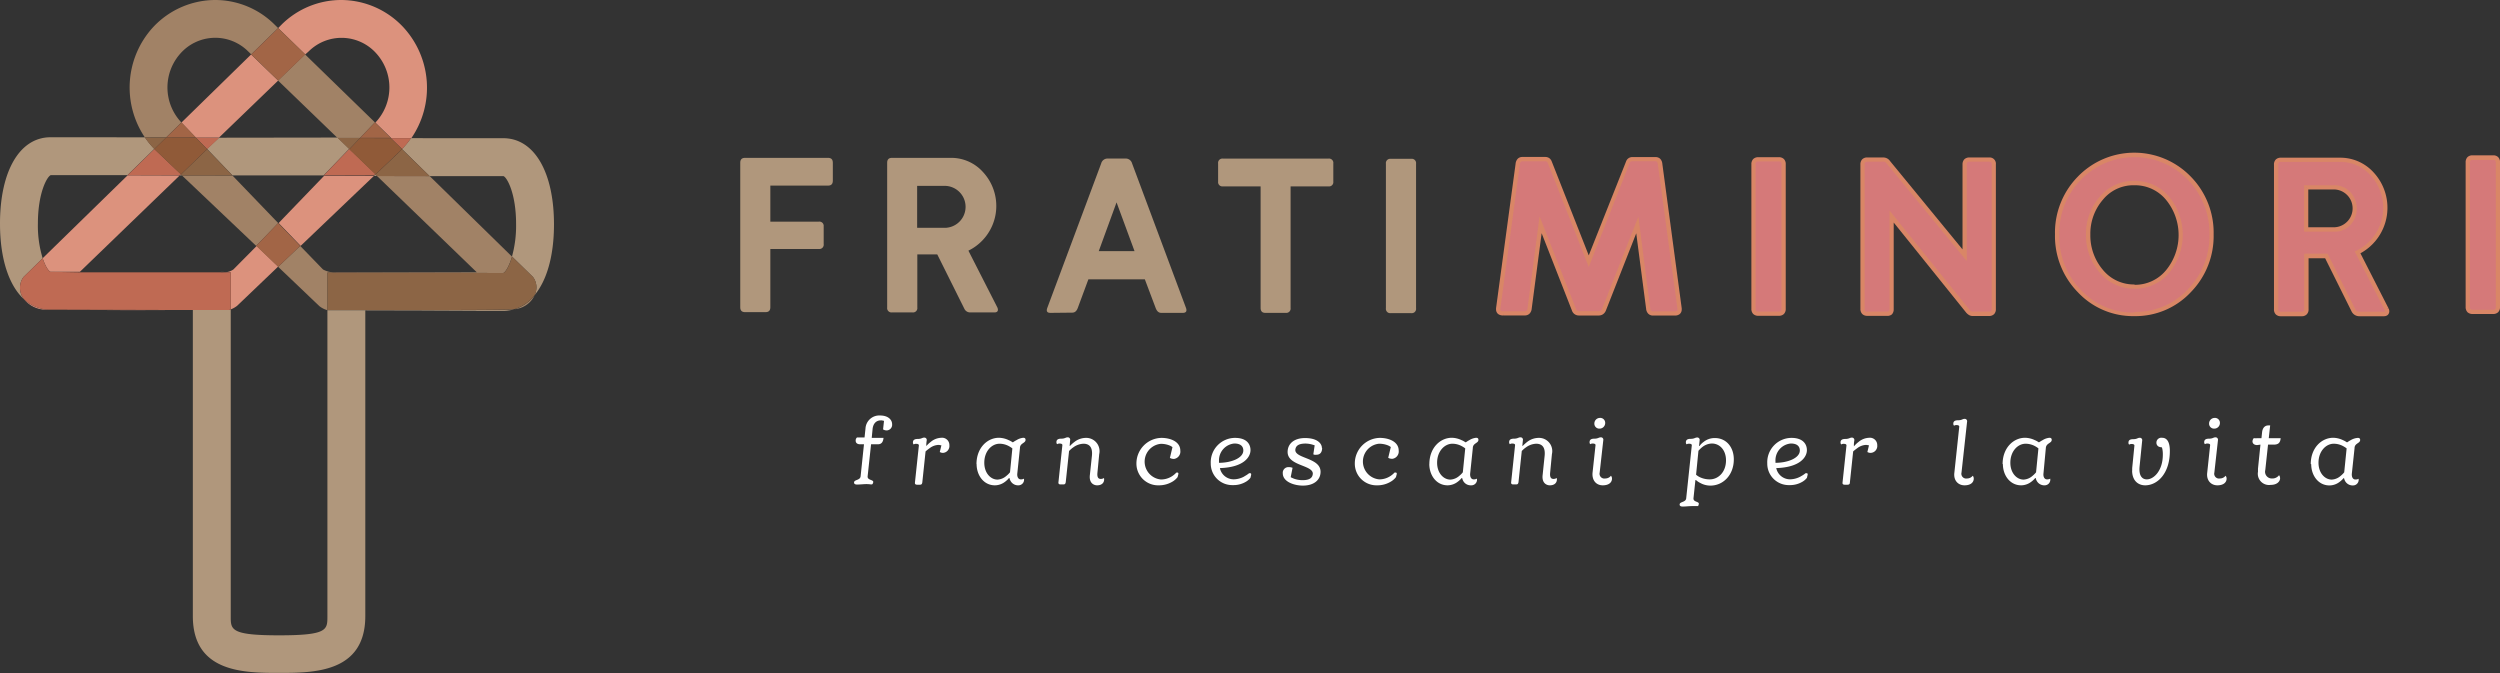 <svg id="Layer_1" data-name="Layer 1" xmlns="http://www.w3.org/2000/svg" viewBox="0 0 445.32 119.89"><rect x="0" y="0" width="445.32" height="119.89" fill="#333333" stroke="none"/><defs><style>.cls-1{fill:#b0977c;}.cls-2{fill:#d57979;}.cls-3{fill:#d98666;}.cls-4{fill:#fff;}.cls-5{fill:#dc927d;}.cls-6{fill:#bf6a53;}.cls-7{fill:#a18266;}.cls-8{fill:#8c6545;}.cls-9{fill:#a26546;}.cls-10{fill:#905a38;}</style></defs><title>logo light</title><path class="cls-1" d="M132.71,55.6c-.57,0-.85-.29-.85-.88V29c0-.59.28-.88.85-.88H147.5c.57,0,.85.29.85.88v3.18c0,.59-.28.88-.85.88H137.22v6.42h8.64a.76.76,0,0,1,.86.84v3.15a.77.77,0,0,1-.86.88h-8.64V54.72c0,.59-.28.88-.85.88Z"/><path class="cls-1" d="M163.37,33.11v7.47h5.08a3.74,3.74,0,0,0,0-7.47Zm14.29,21.66c.25.58,0,.88-.5.88h-4.37a1.12,1.12,0,0,1-1-.63l-4.84-9.71h-3.55v9.46a.77.77,0,0,1-.86.88h-3.66a.77.77,0,0,1-.85-.88V29c0-.59.28-.88.85-.88H169.3a7.58,7.58,0,0,1,5.8,2.53,8.87,8.87,0,0,1-2.6,14Z"/><path class="cls-1" d="M195.72,44.73h6.37l-3.2-8.68Zm-8.6,11c-.61,0-.78-.29-.57-.88l9.6-25.73a1.17,1.17,0,0,1,1.14-.88h3.23a1.17,1.17,0,0,1,1.14.88l9.6,25.73c.21.59,0,.88-.57.88h-3.84c-.46,0-.78-.29-1-.88l-1.92-5.09H193.87L192,54.81c-.21.59-.53.88-1,.88Z"/><path class="cls-1" d="M225.37,55.73c-.53,0-.82-.29-.82-.88V33.2h-6.72a.76.76,0,0,1-.85-.85V29.13a.77.77,0,0,1,.85-.88h18.81a.77.77,0,0,1,.86.88v3.22a.76.76,0,0,1-.86.85h-6.75V54.85a.77.77,0,0,1-.86.88Z"/><path class="cls-1" d="M247.72,55.78a.77.77,0,0,1-.85-.88V29.17a.77.77,0,0,1,.85-.88h3.66a.77.77,0,0,1,.86.88V54.9a.77.77,0,0,1-.86.88Z"/><path class="cls-2" d="M267.74,55.82c-.64,0-.92-.29-.85-.88l3.48-25.72c.07-.59.36-.88.82-.88h4.09a.8.8,0,0,1,.82.58L283,46.51,290,28.92a.81.81,0,0,1,.82-.58h4.09c.5,0,.78.29.85.88l3.45,25.72c.07.59-.21.88-.85.88h-3.88c-.49,0-.78-.29-.85-.88l-1.92-14.88-5.94,15.1a.94.94,0,0,1-.92.66h-3.52a.93.93,0,0,1-.93-.66l-5.93-15.1-2,14.88c-.07.59-.35.88-.85.88Z"/><path class="cls-3" d="M267.74,55.82v-.37a.66.66,0,0,1-.41-.1s-.07-.07-.08-.24V55h0l3.48-25.72h0a.72.72,0,0,1,.16-.45.35.35,0,0,1,.28-.1h4.09a.46.46,0,0,1,.29.08.46.46,0,0,1,.17.26h0L283,47.54l7.28-18.48h0a.46.46,0,0,1,.17-.26.46.46,0,0,1,.29-.08h4.09a.38.38,0,0,1,.32.11.78.78,0,0,1,.16.44L298.8,55l.37-.05-.37.05v.12c0,.17,0,.21-.08.24a.66.66,0,0,1-.41.1h-3.88c-.18,0-.25,0-.31-.11a.7.7,0,0,1-.17-.44h0l-2.11-16.32L285.38,55l.35.13-.34-.14a.76.76,0,0,1-.24.33.57.57,0,0,1-.34.1h-3.52a.54.54,0,0,1-.35-.1.65.65,0,0,1-.23-.33h0l-6.47-16.45L272.1,54.89h0a.7.7,0,0,1-.17.44.41.41,0,0,1-.31.11h-3.88v.75h3.88a1.16,1.16,0,0,0,.85-.34,1.44,1.44,0,0,0,.37-.87l-.37-.05.37.05,1.77-13.44L280,55.3h0a1.29,1.29,0,0,0,1.27.9h3.52a1.32,1.32,0,0,0,.77-.24,1.46,1.46,0,0,0,.5-.66h0l5.4-13.74L293.22,55h0a1.44,1.44,0,0,0,.37.87,1.16,1.16,0,0,0,.85.34h3.88a1.37,1.37,0,0,0,.89-.27,1.05,1.05,0,0,0,.35-.82,1.49,1.49,0,0,0,0-.21h0l-3.45-25.72-.37,0,.37,0a1.49,1.49,0,0,0-.36-.88,1.18,1.18,0,0,0-.86-.33h-4.09a1.16,1.16,0,0,0-1.17.84l.35.12-.35-.13L283,45.49l-6.58-16.7-.35.13.35-.12a1.27,1.27,0,0,0-.45-.63,1.24,1.24,0,0,0-.72-.21h-4.09a1.12,1.12,0,0,0-.83.34,1.52,1.52,0,0,0-.36.87l.37,0-.37,0-3.48,25.72h0a1.49,1.49,0,0,0,0,.21,1.05,1.05,0,0,0,.35.82,1.38,1.38,0,0,0,.89.27Z"/><path class="cls-2" d="M313.2,55.87a.77.77,0,0,1-.85-.88V29.26c0-.59.28-.88.85-.88h3.66a.77.77,0,0,1,.86.88V55a.77.77,0,0,1-.86.88Z"/><path class="cls-3" d="M313.2,55.87v-.38c-.23,0-.32-.05-.37-.1a.59.59,0,0,1-.11-.4V29.26a.55.55,0,0,1,.11-.4.52.52,0,0,1,.37-.11h3.66a.52.52,0,0,1,.37.11c.06.05.11.16.11.4V55a.54.54,0,0,1-.11.4c-.05,0-.14.1-.37.1H313.2v.75h3.66a1.22,1.22,0,0,0,.91-.33,1.25,1.25,0,0,0,.32-.92V29.26a1.25,1.25,0,0,0-.32-.92,1.23,1.23,0,0,0-.91-.34H313.2a1.24,1.24,0,0,0-.91.34,1.3,1.3,0,0,0-.32.92V55a1.3,1.3,0,0,0,.32.92,1.24,1.24,0,0,0,.91.33Z"/><path class="cls-2" d="M332.62,55.91a.77.77,0,0,1-.86-.88V29.3a.77.77,0,0,1,.86-.88h2.91a1.11,1.11,0,0,1,.86.52L350,45.46V29.3a.77.77,0,0,1,.85-.88h3.49a.77.77,0,0,1,.85.88V55c0,.59-.28.88-.85.88h-2.95a1.21,1.21,0,0,1-.93-.59L337,38.57V55a.77.77,0,0,1-.86.88Z"/><path class="cls-3" d="M332.62,55.91v-.37a.52.52,0,0,1-.37-.11.55.55,0,0,1-.11-.4V29.3a.59.59,0,0,1,.11-.4c.05,0,.14-.1.37-.1h2.91c.17,0,.34.08.56.36h0l14.25,17.34V29.3a.59.59,0,0,1,.11-.4.5.5,0,0,1,.37-.1h3.49a.5.5,0,0,1,.37.1.6.6,0,0,1,.1.4V55a.56.56,0,0,1-.1.4.54.54,0,0,1-.37.11h-2.95a.48.48,0,0,1-.26-.09,1.35,1.35,0,0,1-.37-.36h0L336.58,37.51V55a.55.55,0,0,1-.11.4.52.52,0,0,1-.37.11h-3.48v.75h3.48A1.23,1.23,0,0,0,337,56a1.3,1.3,0,0,0,.32-.92V39.64l12.81,15.92h0a2.06,2.06,0,0,0,.55.52,1.23,1.23,0,0,0,.67.21h2.95a1.26,1.26,0,0,0,.91-.34,1.25,1.25,0,0,0,.31-.92V29.3a1.12,1.12,0,0,0-1.22-1.25h-3.49a1.25,1.25,0,0,0-.91.33,1.3,1.3,0,0,0-.32.92V44.42L336.68,28.7l-.29.24.3-.23a1.48,1.48,0,0,0-1.16-.66h-2.91a1.22,1.22,0,0,0-.91.33,1.3,1.3,0,0,0-.32.92V55a1.3,1.3,0,0,0,.32.92,1.23,1.23,0,0,0,.91.34Z"/><path class="cls-2" d="M380.2,51.05a7.51,7.51,0,0,0,5.94-2.75,10.26,10.26,0,0,0,0-13,7.51,7.51,0,0,0-5.94-2.75,7.38,7.38,0,0,0-5.9,2.75A9.63,9.63,0,0,0,372,41.81a9.81,9.81,0,0,0,2.31,6.49,7.51,7.51,0,0,0,5.94,2.75m0,5a13.08,13.08,0,0,1-9.78-4.14,13.94,13.94,0,0,1-4-10,13.93,13.93,0,0,1,4-10,13.62,13.62,0,0,1,19.56,0,13.93,13.93,0,0,1,4,10,13.94,13.94,0,0,1-4,10A13.09,13.09,0,0,1,380.2,56"/><path class="cls-3" d="M380.2,51.05v.38a7.9,7.9,0,0,0,6.22-2.88h0a10.66,10.66,0,0,0,0-13.45h0a7.9,7.9,0,0,0-6.22-2.88A7.78,7.78,0,0,0,374,35.09l.29.24-.29-.25a10,10,0,0,0-2.43,6.73A10.17,10.17,0,0,0,374,48.54h0a7.9,7.9,0,0,0,6.22,2.88v-.75a7.12,7.12,0,0,1-5.65-2.62l-.29.24.29-.24a9.45,9.45,0,0,1-2.22-6.25,9.26,9.26,0,0,1,2.25-6.24h0A7,7,0,0,1,380.2,33a7.14,7.14,0,0,1,5.65,2.62l.29-.24-.29.24a9.89,9.89,0,0,1,0,12.49l.29.24-.29-.24a7.14,7.14,0,0,1-5.65,2.62Zm0,5v-.38a12.66,12.66,0,0,1-9.51-4,13.5,13.5,0,0,1-3.87-9.78A13.53,13.53,0,0,1,370.69,32a13.26,13.26,0,0,1,19,0,13.53,13.53,0,0,1,3.87,9.78,13.5,13.5,0,0,1-3.87,9.78,12.67,12.67,0,0,1-9.51,4v.75a13.48,13.48,0,0,0,10.05-4.25,14.29,14.29,0,0,0,4.08-10.31,14.26,14.26,0,0,0-4.08-10.3,14,14,0,0,0-20.1,0,14.26,14.26,0,0,0-4.08,10.3,14.29,14.29,0,0,0,4.08,10.31,13.46,13.46,0,0,0,10.05,4.25Z"/><path class="cls-2" d="M410.8,33.41v7.48h5.08a3.74,3.74,0,0,0,0-7.48Zm14.29,21.66c.25.59,0,.88-.5.88h-4.37a1.11,1.11,0,0,1-1-.62l-4.84-9.71H410.8v9.45A.77.77,0,0,1,410,56h-3.67c-.57,0-.85-.29-.85-.88V29.35c0-.59.28-.88.85-.88h10.46A7.54,7.54,0,0,1,422.53,31a8.86,8.86,0,0,1-2.59,14Z"/><path class="cls-3" d="M410.8,33.41h-.38v7.86h5.46a3.82,3.82,0,0,0,2.81-1.22,4.3,4.3,0,0,0,0-5.79A3.82,3.82,0,0,0,415.88,33h-5.46v.37h.38v.38h5.08a3.37,3.37,0,0,1,0,6.73h-4.71V33.41h-.37v0Zm14.29,21.66-.34.15a.62.62,0,0,1,.06.25c0,.06,0,.05,0,.06a.3.3,0,0,1-.2,0h-4.37a.73.73,0,0,1-.41-.11.8.8,0,0,1-.29-.31l-.33.17.34-.17-4.94-9.92h-4.17v9.83a.56.56,0,0,1-.1.4.49.49,0,0,1-.37.11h-3.67a.49.49,0,0,1-.37-.11.56.56,0,0,1-.1-.4V29.35a.56.56,0,0,1,.1-.4.49.49,0,0,1,.37-.11h10.46a7.24,7.24,0,0,1,5.52,2.41,8.51,8.51,0,0,1-2.47,13.37l-.37.16,5.34,10.46.33-.17-.34.15.34-.15.34-.17-5.16-10.11-.33.17.15.34a9.25,9.25,0,0,0,2.72-14.56,8,8,0,0,0-6.07-2.65H406.28a1.22,1.22,0,0,0-.91.34,1.25,1.25,0,0,0-.31.92V55.07a1.25,1.25,0,0,0,.31.92,1.22,1.22,0,0,0,.91.34H410a1.18,1.18,0,0,0,.9-.34,1.21,1.21,0,0,0,.32-.92V46h2.95l4.73,9.51h0a1.52,1.52,0,0,0,1.36.82h4.37a1.07,1.07,0,0,0,.66-.2.87.87,0,0,0,.31-.66,1.32,1.32,0,0,0-.12-.54h0v0Z"/><path class="cls-2" d="M440.43,55.56a.77.77,0,0,1-.85-.88V29c0-.59.28-.88.85-.88h3.66A.77.77,0,0,1,445,29V54.68a.77.77,0,0,1-.86.88Z"/><path class="cls-3" d="M440.43,55.56v-.38a.5.5,0,0,1-.37-.1.55.55,0,0,1-.11-.4V29a.55.55,0,0,1,.11-.4.5.5,0,0,1,.37-.1h3.66c.23,0,.32.05.37.1s.11.16.11.4V54.68a.52.52,0,0,1-.11.4c0,.05-.14.1-.37.1h-3.66v.75h3.66a1.22,1.22,0,0,0,.91-.33,1.25,1.25,0,0,0,.32-.92V29A1.25,1.25,0,0,0,445,28a1.18,1.18,0,0,0-.91-.33h-3.66a1.21,1.21,0,0,0-.91.33,1.3,1.3,0,0,0-.32.92V54.68a1.3,1.3,0,0,0,.32.92,1.25,1.25,0,0,0,.91.33Z"/><path class="cls-4" d="M157.38,78c-.08.83-.44,1.14-1,1.14h-1.22l-.61,5.7c-.08.7,1,.59,1,1a.68.68,0,0,1-.1.33l-.1.11-.29,0a6,6,0,0,0-.68-.05c-.51,0-1.13.08-1.71.08-.4,0-.54-.15-.54-.36,0-.54,1.09-.36,1.17-1.11l.6-5.7h-.65c-.6,0-.83-.28-.83-.65a.71.71,0,0,1,.11-.42l.12-.15.15,0a3.47,3.47,0,0,0,.4,0H154l.17-1.61a2.46,2.46,0,0,1,2.59-2.3c1.43,0,2.15.75,2.15,1.55a1,1,0,0,1-1,1.11,1.22,1.22,0,0,1-.43-.09l-.18-.09.17-1.55-.17,0a.91.91,0,0,0-.4-.06c-.74,0-1.36.47-1.47,1.56L155.28,78Z"/><path class="cls-4" d="M165,79.46a4.83,4.83,0,0,1,.77-.73,3.11,3.11,0,0,1,1.89-.75,1.3,1.3,0,0,1,1.45,1.32A1.23,1.23,0,0,1,168,80.67a1,1,0,0,1-.42-.07l-.18-.08.29-1.2-.11,0a2,2,0,0,0-.36-.07h-.08a2.79,2.79,0,0,0-1.55.59,7.83,7.83,0,0,0-.72.57l-.58,5.51c-.05.34-.18.42-.44.42h-.49c-.25,0-.43-.1-.38-.41l.7-6.6c0-.19-.21-.27-.45-.27a.77.77,0,0,0-.48.11l-.06-.08a.47.47,0,0,1-.07-.28c0-.32.15-.62.85-.62s.77-.24,1.17-.24a.42.42,0,0,1,.43.52,6.37,6.37,0,0,0-.07.7l0,.34Z"/><path class="cls-4" d="M180.33,79.87a4.65,4.65,0,0,0-.64-.41,3.45,3.45,0,0,0-1.64-.42c-1.37,0-2.72,1.3-2.72,3.39,0,1.82,1.12,3,2.36,3a2.57,2.57,0,0,0,1.56-.65,4.06,4.06,0,0,0,.66-.65Zm-6.39,2.79c0-2.87,1.92-4.68,4-4.68a4.18,4.18,0,0,1,1.71.41,3.8,3.8,0,0,1,.72.39h.08a4.76,4.76,0,0,1,.64-.39,2.78,2.78,0,0,1,1.18-.41c.28,0,.41.13.41.37,0,.62-1,.56-1,1.47l-.47,4.51c-.07.61.18,1.06.62,1.06a1.14,1.14,0,0,0,.58-.13l0,.1c0,.08,0,.16,0,.21a1,1,0,0,1-1,.88,1.52,1.52,0,0,1-1.32-.65,1.89,1.89,0,0,1-.28-.65h-.08a4.2,4.2,0,0,1-.68.65,3,3,0,0,1-1.83.65c-2,0-3.26-1.79-3.26-3.79"/><path class="cls-4" d="M195.48,84.25c-.08.9.26,1.06.6,1.06a1,1,0,0,0,.41-.08l.16-.08c.13.57-.16,1.3-1.22,1.3-.64,0-1.47-.44-1.29-1.87l.36-3.36c.15-1.42-.34-2.18-1.51-2.18a3.26,3.26,0,0,0-1.81.65,4.33,4.33,0,0,0-.75.65l-.59,5.53c-.05.34-.18.42-.44.42h-.49c-.24,0-.42-.1-.37-.41l.7-6.6c0-.19-.21-.27-.46-.27a.76.76,0,0,0-.47.11l-.07-.08a.55.55,0,0,1-.06-.28c0-.32.15-.62.85-.62s.76-.24,1.17-.24a.42.42,0,0,1,.42.52l-.09,1h.08a5.74,5.74,0,0,1,.78-.7,3.35,3.35,0,0,1,2-.72,2.37,2.37,0,0,1,2.41,2.9Z"/><path class="cls-4" d="M209.68,84.17c.2,0,.26.12.21.33l-.13.49a3.27,3.27,0,0,1-.79.73,4.68,4.68,0,0,1-2.6.73,3.86,3.86,0,0,1-3.94-3.89A4.55,4.55,0,0,1,206.88,78c1.58,0,3.37.65,3.37,2.28a1.32,1.32,0,0,1-1.14,1.47,1.8,1.8,0,0,1-.5-.08l-.22-.1.46-1.92a2.21,2.21,0,0,0-.52-.3,4.1,4.1,0,0,0-1.58-.29,3.19,3.19,0,0,0,.05,6.35,3.64,3.64,0,0,0,2-.6,4,4,0,0,0,.73-.62Z"/><path class="cls-4" d="M219.88,79a3,3,0,0,0-2.74,3.13,1.67,1.67,0,0,0,0,.31c2.15,0,4.33-.83,4.33-2.2,0-.59-.33-1.24-1.61-1.24m1.82,5.83a4.64,4.64,0,0,0,.82-.54h.16c.15,0,.21.07.21.2a1.32,1.32,0,0,1-.06.33l-.07.29a2.86,2.86,0,0,1-.72.65,4.29,4.29,0,0,1-2.41.65,3.82,3.82,0,0,1-3.94-3.88A4.34,4.34,0,0,1,220,78c2.09,0,2.75,1.14,2.75,2.18,0,1.23-1.2,3.07-5.45,3.2a2.5,2.5,0,0,0,2.52,2,4,4,0,0,0,1.84-.52"/><path class="cls-4" d="M235.51,79.77c0,.91-.47,1.23-1,1.23a1.37,1.37,0,0,1-.39,0l-.18-.07.24-1.61-.5-.15a4.65,4.65,0,0,0-1.12-.16c-1.31,0-1.78.45-1.83,1.15,0,1.55,4.5,1.36,4.5,3.88,0,1.37-1.08,2.46-3.16,2.46-1.45,0-3.57-.63-3.57-2.2a1,1,0,0,1,1.07-1.09,1.69,1.69,0,0,1,.67.12L229.91,85c.18.1.38.18.59.27a4.52,4.52,0,0,0,1.51.26c1.35,0,1.79-.46,1.84-1.16,0-1.55-4.49-1.37-4.49-3.86,0-1.42,1.09-2.48,3.11-2.48,2.23,0,3,1,3,1.79"/><path class="cls-4" d="M248.58,84.17c.19,0,.26.12.21.33l-.13.49a3.14,3.14,0,0,1-.8.73,4.62,4.62,0,0,1-2.59.73,3.85,3.85,0,0,1-3.94-3.89A4.55,4.55,0,0,1,245.78,78c1.58,0,3.37.65,3.37,2.28A1.32,1.32,0,0,1,248,81.73a1.88,1.88,0,0,1-.51-.08l-.21-.1.46-1.92a2.21,2.21,0,0,0-.52-.3,4.2,4.2,0,0,0-1.59-.29,3.19,3.19,0,0,0,.05,6.35,3.59,3.59,0,0,0,2-.6,3.68,3.68,0,0,0,.73-.62Z"/><path class="cls-4" d="M261,79.87a4.65,4.65,0,0,0-.64-.41,3.53,3.53,0,0,0-1.65-.42c-1.36,0-2.72,1.3-2.72,3.39,0,1.82,1.13,3,2.37,3a2.59,2.59,0,0,0,1.56-.65,4,4,0,0,0,.65-.65Zm-6.39,2.79c0-2.87,1.92-4.68,4-4.68a4.22,4.22,0,0,1,1.71.41,3.71,3.71,0,0,1,.71.39h.09a5.38,5.38,0,0,1,.63-.39,2.87,2.87,0,0,1,1.19-.41c.28,0,.41.13.41.37,0,.62-1,.56-1,1.47l-.47,4.51c-.06.61.18,1.06.62,1.06a1.16,1.16,0,0,0,.59-.13v.1a1.07,1.07,0,0,1,0,.21,1,1,0,0,1-1.05.88,1.53,1.53,0,0,1-1.32-.65,1.87,1.87,0,0,1-.27-.65h-.08a4.28,4.28,0,0,1-.69.65,3,3,0,0,1-1.82.65c-2,0-3.26-1.79-3.26-3.79"/><path class="cls-4" d="M276.12,84.25c-.08.9.26,1.06.61,1.06a1,1,0,0,0,.4-.08l.17-.08c.13.57-.17,1.3-1.23,1.3-.63,0-1.46-.44-1.28-1.87l.35-3.36c.15-1.42-.34-2.18-1.51-2.18a3.29,3.29,0,0,0-1.81.65,4.33,4.33,0,0,0-.75.65l-.58,5.53c-.05.34-.18.42-.44.42h-.49c-.25,0-.43-.1-.38-.41l.7-6.6c0-.19-.21-.27-.45-.27a.79.79,0,0,0-.48.11l-.06-.08a.47.47,0,0,1-.07-.28c0-.32.15-.62.85-.62s.77-.24,1.17-.24a.42.42,0,0,1,.43.52l-.1,1h.08a7.25,7.25,0,0,1,.78-.7,3.37,3.37,0,0,1,2-.72,2.36,2.36,0,0,1,2.41,2.9Z"/><path class="cls-4" d="M284,75.44a1,1,0,0,1,1-1,.88.88,0,0,1,.93.91,1,1,0,0,1-1,1,.88.88,0,0,1-.93-.91m.95,8.73a.86.86,0,0,0,1,1.06,1.26,1.26,0,0,0,.75-.24,1.52,1.52,0,0,0,.26-.25l.08.12a.77.77,0,0,1,.1.4c0,.61-.49,1.19-1.65,1.19s-1.95-.89-1.81-2.28l.53-4.89c0-.19-.22-.27-.46-.27a.74.74,0,0,0-.47.11l-.07-.08a.47.47,0,0,1-.06-.28c0-.32.14-.62.84-.62s.77-.24,1.18-.24a.42.42,0,0,1,.42.52Z"/><path class="cls-4" d="M302.12,84.56a3.06,3.06,0,0,0,.65.43,4.09,4.09,0,0,0,1.79.4c1.52,0,2.89-1.3,2.89-3.39,0-1.82-1.11-3-2.53-3a2.92,2.92,0,0,0-1.71.65,5.15,5.15,0,0,0-.67.65Zm-.46,4.17c-.08.72.95.57.95,1a.72.72,0,0,1-.07.26l-.05.16-.34,0a7,7,0,0,0-.72,0c-.65,0-1.06.08-1.71.08-.39,0-.53-.15-.53-.36,0-.54,1.09-.36,1.17-1.11l1-9.45c0-.19-.21-.27-.45-.27a.77.77,0,0,0-.48.11l-.06-.08a.47.47,0,0,1-.07-.28c0-.32.15-.62.85-.62s.77-.24,1.17-.24a.42.42,0,0,1,.43.52l-.1,1h.08a3,3,0,0,1,.69-.7,3.15,3.15,0,0,1,2.06-.72c2,0,3.36,1.6,3.36,3.8,0,2.8-1.91,4.67-4.17,4.67a3.76,3.76,0,0,1-1.84-.49,3.24,3.24,0,0,1-.73-.5H302Z"/><path class="cls-4" d="M319,79a3,3,0,0,0-2.74,3.13c0,.11,0,.19,0,.31,2.16,0,4.34-.83,4.34-2.2,0-.59-.33-1.24-1.61-1.24m1.82,5.83a4.57,4.57,0,0,0,.81-.54h.17a.18.18,0,0,1,.21.2,1.57,1.57,0,0,1-.07.33l-.06.29a2.86,2.86,0,0,1-.72.65,4.32,4.32,0,0,1-2.41.65,3.82,3.82,0,0,1-3.94-3.88A4.34,4.34,0,0,1,319.11,78c2.08,0,2.75,1.14,2.75,2.18,0,1.23-1.2,3.07-5.46,3.2a2.51,2.51,0,0,0,2.53,2,4.09,4.09,0,0,0,1.84-.52"/><path class="cls-4" d="M330.28,79.46a4.83,4.83,0,0,1,.77-.73,3.11,3.11,0,0,1,1.89-.75,1.3,1.3,0,0,1,1.45,1.32,1.23,1.23,0,0,1-1.16,1.37,1,1,0,0,1-.42-.07l-.18-.08.29-1.2-.11,0a2,2,0,0,0-.36-.07h-.08a2.79,2.79,0,0,0-1.55.59c-.24.18-.49.36-.72.57l-.58,5.51c0,.34-.18.42-.44.42h-.49c-.25,0-.43-.1-.38-.41l.7-6.6c0-.19-.21-.27-.45-.27a.79.79,0,0,0-.48.11l-.06-.08a.47.47,0,0,1-.07-.28c0-.32.15-.62.85-.62s.77-.24,1.17-.24a.42.42,0,0,1,.43.52,6.37,6.37,0,0,0-.07.7l0,.34Z"/><path class="cls-4" d="M349.4,84.17a.86.86,0,0,0,1,1.06,1.27,1.27,0,0,0,1-.49l.09.12a.91.91,0,0,1,.09.4c0,.61-.48,1.19-1.64,1.19s-2-.89-1.81-2.28L349,76c0-.2-.21-.28-.45-.28a.79.79,0,0,0-.48.11l-.06-.08a.47.47,0,0,1-.07-.28c0-.32.15-.61.85-.61s.77-.25,1.17-.25a.42.42,0,0,1,.43.52Z"/><path class="cls-4" d="M363.1,79.87a4,4,0,0,0-.63-.41,3.53,3.53,0,0,0-1.65-.42c-1.37,0-2.72,1.3-2.72,3.39,0,1.82,1.13,3,2.36,3a2.59,2.59,0,0,0,1.57-.65,4.44,4.44,0,0,0,.65-.65Zm-6.38,2.79c0-2.87,1.92-4.68,4-4.68a4.23,4.23,0,0,1,1.72.41,3.71,3.71,0,0,1,.71.39h.08a6.47,6.47,0,0,1,.64-.39,2.78,2.78,0,0,1,1.19-.41c.28,0,.41.13.41.37,0,.62-1,.56-1.05,1.47L364,84.33c-.07.61.18,1.06.62,1.06a1.16,1.16,0,0,0,.59-.13v.1a1.07,1.07,0,0,1,0,.21,1,1,0,0,1-1,.88,1.53,1.53,0,0,1-1.32-.65,1.7,1.7,0,0,1-.27-.65h-.09a3.83,3.83,0,0,1-.68.65,3,3,0,0,1-1.82.65c-2,0-3.26-1.79-3.26-3.79"/><path class="cls-4" d="M379.81,83.81a4.21,4.21,0,0,1,0-.5l.39-3.94c0-.2-.21-.28-.46-.28a.76.76,0,0,0-.47.11l-.07-.08a.45.45,0,0,1-.06-.28c0-.32.14-.61.85-.61s.76-.25,1.17-.25a.42.42,0,0,1,.42.52l-.47,4.69c-.13,1.57.47,2.2,1.3,2.2,1.23,0,2.85-1.54,2.85-4.39a4.73,4.73,0,0,0-.08-1l-.08-.31a2.36,2.36,0,0,1-.49-.1.75.75,0,0,1-.49-.71.87.87,0,0,1,1-.9c.83,0,1.34.65,1.39,2.15.08,4.2-2.22,6.32-4.39,6.32-1.3,0-2.33-.88-2.33-2.64"/><path class="cls-4" d="M393.5,75.44a1,1,0,0,1,1-1,.88.88,0,0,1,.93.91,1,1,0,0,1-1,1,.88.88,0,0,1-.93-.91m.94,8.73a.86.86,0,0,0,1,1.06,1.27,1.27,0,0,0,1-.49l.08.12a.77.77,0,0,1,.1.4c0,.61-.49,1.19-1.64,1.19s-2-.89-1.81-2.28l.52-4.89c0-.19-.21-.27-.46-.27a.76.76,0,0,0-.47.11l-.06-.08a.47.47,0,0,1-.07-.28c0-.32.15-.62.85-.62s.76-.24,1.17-.24a.43.43,0,0,1,.43.52Z"/><path class="cls-4" d="M402.06,79.28c-.53,0-.83-.29-.83-.66a1,1,0,0,1,.1-.38l.11-.18.17,0a2.22,2.22,0,0,0,.41,0h.81l.11-1.06c.09-.83.54-1.22,1.11-1.22h.33l-.25,2.28h2.12c-.08.83-.42,1.14-1.25,1.14h-1l-.49,4.53a1.2,1.2,0,0,0,1.26,1.5,1.4,1.4,0,0,0,.89-.29,1.07,1.07,0,0,0,.3-.3l.1.15a1.12,1.12,0,0,1,.09.38c0,.63-.6,1.2-1.66,1.2a2,2,0,0,1-2.28-2.33c0-.18,0-.36,0-.55l.44-4.29Z"/><path class="cls-4" d="M418,79.87a4.65,4.65,0,0,0-.64-.41,3.5,3.5,0,0,0-1.65-.42c-1.36,0-2.72,1.3-2.72,3.39,0,1.82,1.13,3,2.37,3a2.59,2.59,0,0,0,1.56-.65,4,4,0,0,0,.65-.65Zm-6.39,2.79c0-2.87,1.92-4.68,4-4.68a4.18,4.18,0,0,1,1.71.41,3.71,3.71,0,0,1,.71.39h.09a5.38,5.38,0,0,1,.63-.39A2.87,2.87,0,0,1,420,78c.28,0,.41.13.41.37,0,.62-1,.56-1,1.47l-.48,4.51c-.06.61.18,1.06.62,1.06a1.16,1.16,0,0,0,.59-.13l0,.1c0,.08,0,.16,0,.21a1,1,0,0,1-1,.88,1.54,1.54,0,0,1-1.33-.65,1.87,1.87,0,0,1-.27-.65h-.08a4.28,4.28,0,0,1-.69.65,3,3,0,0,1-1.82.65c-2,0-3.26-1.79-3.26-3.79"/><path class="cls-1" d="M9,24.45c-5.48,0-9,6-9,15.38,0,6.28,1.59,11.06,4.32,13.52a3.25,3.25,0,0,1-.14-4L7.6,46a19.81,19.81,0,0,1-.85-6.18c0-5.49,1.65-8.39,2.29-8.62l13.66,0,4.79-4.68a15,15,0,0,1-1.68-2.06Zm30,.08-2.12,2,4.53,4.71,16.23,0,4.57-4.74-2.07-2Zm34.2.08a14.58,14.58,0,0,1-1.6,1.94l4.93,4.82,13.15,0c.65.24,2.27,3.15,2.25,8.63a20.39,20.39,0,0,1-.73,5.69l3.73,3.64a3.08,3.08,0,0,1,.29,3.25c2.19-2.64,3.46-7,3.46-12.61,0-9.31-3.51-15.33-9-15.35Zm-6.33,6.46-.29.27h.57Zm-34.65,0-.2.19h.39Zm-18,17.37-.05,0h6.51l17.49,0s.42,0,1,0a8.45,8.45,0,0,0,.85,0ZM91.7,55.07a8.21,8.21,0,0,1-1.15.1c-4.17.06-9.39.08-14.43.08H67l-6.84,0H58.32v54.56c0,2.38,0,3.36-8.61,3.36s-8.61-1-8.61-3.36V55.12a2.43,2.43,0,0,1-.33.09H34.35v54.54c0,10.11,9.24,10.11,15.36,10.11s15.36,0,15.36-10.11V55.32l24.58.06h0a6.92,6.92,0,0,0,2-.31m-83.17.09h0"/><path class="cls-5" d="M60.78,0A15.09,15.09,0,0,0,50.23,4.31L49.55,5,54.37,9.7,55,9.14a8.3,8.3,0,0,1,12,.34,9.07,9.07,0,0,1-.14,12.36l2.83,2.76h3.59A15.88,15.88,0,0,0,71.89,4.9,15.18,15.18,0,0,0,60.78,0M44.73,9.7,32.32,21.83a2.18,2.18,0,0,0,.21.22l2.37,2.47H39L49.55,14.35Zm-22,21.53L7.6,46c.49,1.49,1.07,2.31,1.4,2.42l5.23,0L32,31.26Zm35,.09-8.1,8.41,3.92,4.07L66.59,31.35Zm-12,12.48L41.57,48A2.83,2.83,0,0,1,40,48.5H41.1v6.61a4.32,4.32,0,0,0,1.13-.63l7.32-7ZM4.32,53.35a5.09,5.09,0,0,0,4.21,1.81,6.89,6.89,0,0,1-4.21-1.81m5.46,1.82c3.94,0,8.63.07,13.17.07h7.32Z"/><path class="cls-6" d="M34.9,24.52l2,2.05,2.12-2Zm34.72.08,2,1.95a14.58,14.58,0,0,0,1.6-1.94ZM27.49,26.55,22.7,31.23l9.33,0,.2-.19-4.4-4.18-.34-.34m34.73,0-4.57,4.74,8.94,0,.29-.27ZM7.6,46,4.18,49.35a3.25,3.25,0,0,0,.14,4,6.89,6.89,0,0,0,4.21,1.81H9.78l20.49.06h10.5a2.43,2.43,0,0,0,.33-.09V48.51H40a8.45,8.45,0,0,1-.85,0c-.56,0-1,0-1,0l-17.49,0H14.18l.05,0L9,48.42c-.33-.11-.91-.93-1.4-2.42"/><path class="cls-7" d="M38.34,0a15.19,15.19,0,0,0-11.12,4.9,15.9,15.9,0,0,0-1.41,19.58h3.78l2.73-2.66a9.07,9.07,0,0,1-.13-12.35,8.29,8.29,0,0,1,12-.33l.56.54L49.55,5l-.67-.65A15,15,0,0,0,38.34,0m16,9.69-4.82,4.65,10.6,10.23h4L66.59,22c.07-.07.13-.14.2-.2ZM32.42,31.26,45.63,43.8l3.92-4.07-8.13-8.45Zm34.74.09L84.93,48.5l-6.39,0-17.61,0s-.42,0-1,0A4.22,4.22,0,0,1,57.54,48L53.47,43.8l-3.92,3.73,7.34,7a3.85,3.85,0,0,0,1.43.72V48.55l31.33.08c.36-.13,1-1.1,1.56-2.91L76.54,31.37ZM95.23,52.61a7.31,7.31,0,0,1-3.53,2.46,4.35,4.35,0,0,0,3.53-2.46"/><path class="cls-8" d="M25.81,24.49a14.27,14.27,0,0,0,1.68,2.06l2.1-2.05Zm34.34.09,2.07,2,1.91-2Zm11.46,2-.32.33-4.41,4.19.28.28,9.38,0Zm-34.72,0-4.66,4.5.19.19,9,0ZM91.21,45.72c-.52,1.81-1.2,2.78-1.56,2.91l-31.33-.08v6.67h1.83l6.84,0h9.13c5,0,10.26,0,14.43-.08a8.21,8.21,0,0,0,1.15-.1,7.31,7.31,0,0,0,3.53-2.46,3.08,3.08,0,0,0-.29-3.25Z"/><path class="cls-9" d="M49.55,5,44.73,9.7l4.82,4.65L54.38,9.7ZM32.32,21.83,29.59,24.5l5.31,0-2.37-2.47a2.18,2.18,0,0,1-.21-.22m34.47,0c-.07.06-.13.13-.2.2l-2.46,2.55h5.49ZM49.55,39.73,45.63,43.8l3.92,3.73,3.93-3.73Z"/><path class="cls-10" d="M29.59,24.5l-2.1,2.05.34.34,4.4,4.18,4.66-4.5-2-2.05Zm34.54.09-1.91,2,4.66,4.49,4.41-4.19.32-.33-2-1.95Z"/></svg>